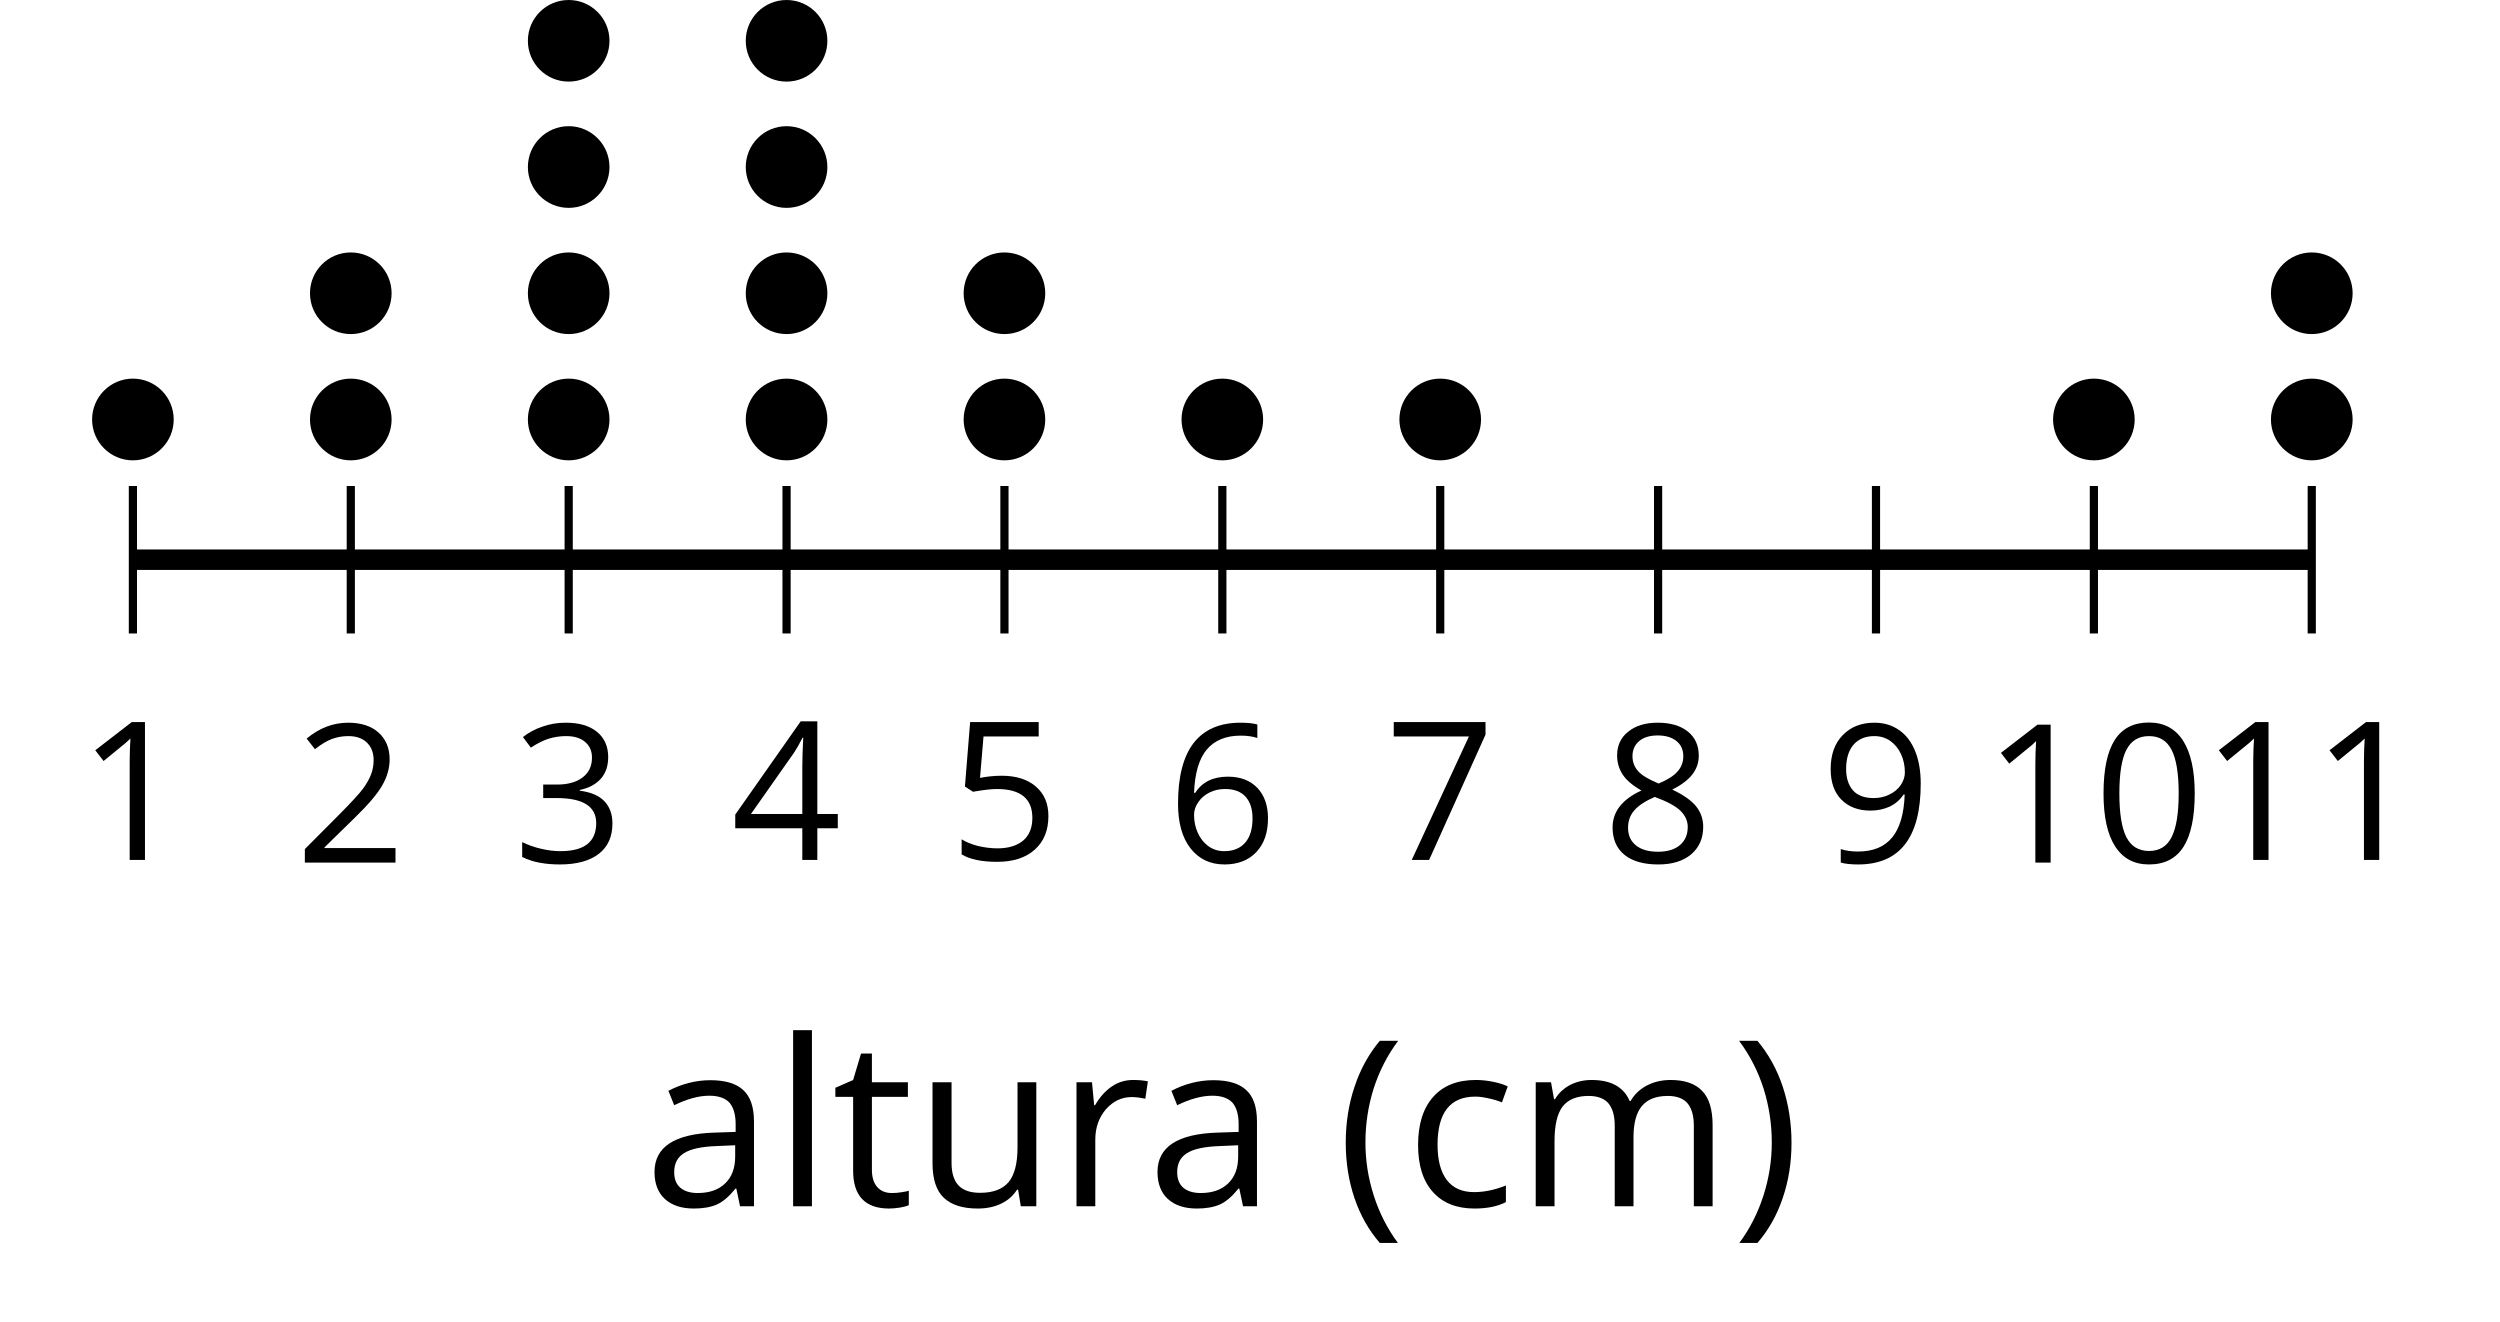 <?xml version='1.0' encoding='UTF-8'?>
<!-- This file was generated by dvisvgm 2.1.3 -->
<svg height='64.513pt' version='1.1' viewBox='-72 -72 122.045 64.513' width='122.045pt' xmlns='http://www.w3.org/2000/svg' xmlns:xlink='http://www.w3.org/1999/xlink'>
<defs>
<path d='M0.378 -2.583C0.378 -1.782 0.497 -1.031 0.732 -0.336S1.312 0.971 1.763 1.492H2.5C2.072 0.912 1.745 0.272 1.519 -0.433S1.179 -1.855 1.179 -2.592C1.179 -3.343 1.289 -4.07 1.51 -4.779C1.736 -5.488 2.067 -6.137 2.509 -6.731H1.763C1.317 -6.197 0.971 -5.576 0.737 -4.866C0.497 -4.157 0.378 -3.398 0.378 -2.583Z' id='g4-8'/>
<path d='M2.413 -2.583C2.413 -3.389 2.293 -4.148 2.058 -4.862C1.823 -5.571 1.478 -6.192 1.027 -6.731H0.281C0.723 -6.137 1.054 -5.488 1.28 -4.779C1.501 -4.07 1.611 -3.343 1.611 -2.592C1.611 -1.855 1.496 -1.133 1.271 -0.433C1.045 0.272 0.718 0.916 0.29 1.492H1.027C1.473 0.976 1.819 0.368 2.053 -0.327C2.293 -1.022 2.413 -1.777 2.413 -2.583Z' id='g4-9'/>
<path d='M4.922 -3.375C4.922 -4.498 4.733 -5.355 4.355 -5.948C3.973 -6.542 3.421 -6.837 2.689 -6.837C1.938 -6.837 1.381 -6.552 1.018 -5.985S0.47 -4.549 0.47 -3.375C0.47 -2.238 0.658 -1.377 1.036 -0.792C1.413 -0.203 1.966 0.092 2.689 0.092C3.444 0.092 4.006 -0.193 4.374 -0.769C4.738 -1.344 4.922 -2.21 4.922 -3.375ZM1.243 -3.375C1.243 -4.355 1.358 -5.064 1.588 -5.506C1.819 -5.953 2.187 -6.174 2.689 -6.174C3.2 -6.174 3.568 -5.948 3.794 -5.497C4.024 -5.051 4.139 -4.342 4.139 -3.375S4.024 -1.699 3.794 -1.243C3.568 -0.792 3.2 -0.566 2.689 -0.566C2.187 -0.566 1.819 -0.792 1.588 -1.234C1.358 -1.685 1.243 -2.394 1.243 -3.375Z' id='g4-16'/>
<path d='M3.292 0V-6.731H2.647L0.866 -5.355L1.271 -4.83C1.92 -5.359 2.288 -5.658 2.366 -5.727S2.518 -5.866 2.583 -5.93C2.56 -5.576 2.546 -5.198 2.546 -4.797V0H3.292Z' id='g4-17'/>
<path d='M4.885 0V-0.709H1.423V-0.746L2.896 -2.187C3.554 -2.827 4.001 -3.352 4.24 -3.771S4.599 -4.609 4.599 -5.037C4.599 -5.585 4.42 -6.018 4.061 -6.344C3.702 -6.667 3.204 -6.828 2.574 -6.828C1.842 -6.828 1.169 -6.57 0.548 -6.054L0.953 -5.534C1.262 -5.778 1.538 -5.944 1.786 -6.036C2.04 -6.128 2.302 -6.174 2.583 -6.174C2.97 -6.174 3.273 -6.068 3.49 -5.856C3.706 -5.649 3.817 -5.364 3.817 -5.005C3.817 -4.751 3.775 -4.512 3.688 -4.291S3.471 -3.844 3.301 -3.61S2.772 -2.988 2.233 -2.44L0.46 -0.658V0H4.885Z' id='g4-18'/>
<path d='M4.632 -5.147C4.632 -5.668 4.452 -6.077 4.088 -6.381C3.725 -6.676 3.218 -6.828 2.564 -6.828C2.164 -6.828 1.786 -6.768 1.427 -6.639C1.064 -6.519 0.746 -6.344 0.47 -6.128L0.856 -5.612C1.192 -5.829 1.487 -5.976 1.75 -6.054S2.288 -6.174 2.583 -6.174C2.97 -6.174 3.278 -6.082 3.499 -5.893C3.729 -5.704 3.84 -5.447 3.84 -5.12C3.84 -4.71 3.688 -4.388 3.379 -4.153C3.071 -3.923 2.657 -3.808 2.132 -3.808H1.459V-3.149H2.122C3.407 -3.149 4.047 -2.739 4.047 -1.925C4.047 -1.013 3.467 -0.557 2.302 -0.557C2.007 -0.557 1.694 -0.594 1.363 -0.672C1.036 -0.746 0.723 -0.856 0.433 -0.999V-0.272C0.714 -0.138 0.999 -0.041 1.298 0.009C1.593 0.064 1.92 0.092 2.274 0.092C3.094 0.092 3.725 -0.083 4.171 -0.424C4.618 -0.769 4.839 -1.266 4.839 -1.906C4.839 -2.353 4.71 -2.716 4.448 -2.993S3.785 -3.439 3.246 -3.508V-3.545C3.688 -3.637 4.029 -3.821 4.273 -4.093C4.512 -4.365 4.632 -4.719 4.632 -5.147Z' id='g4-19'/>
<path d='M5.203 -1.547V-2.242H4.204V-6.768H3.393L0.198 -2.215V-1.547H3.471V0H4.204V-1.547H5.203ZM3.471 -2.242H0.962L3.066 -5.235C3.195 -5.428 3.333 -5.672 3.481 -5.967H3.518C3.485 -5.414 3.471 -4.917 3.471 -4.48V-2.242Z' id='g4-20'/>
<path d='M2.564 -4.111C2.215 -4.111 1.865 -4.075 1.51 -4.006L1.68 -6.027H4.374V-6.731H1.027L0.773 -3.582L1.169 -3.329C1.657 -3.416 2.049 -3.462 2.339 -3.462C3.49 -3.462 4.065 -2.993 4.065 -2.053C4.065 -1.57 3.913 -1.202 3.619 -0.948C3.315 -0.695 2.896 -0.566 2.357 -0.566C2.049 -0.566 1.731 -0.608 1.413 -0.681C1.096 -0.764 0.829 -0.87 0.612 -1.008V-0.272C1.013 -0.028 1.588 0.092 2.348 0.092C3.126 0.092 3.739 -0.106 4.18 -0.502C4.627 -0.898 4.848 -1.446 4.848 -2.141C4.848 -2.753 4.646 -3.232 4.236 -3.582C3.831 -3.936 3.273 -4.111 2.564 -4.111Z' id='g4-21'/>
<path d='M0.539 -2.878C0.539 -1.943 0.741 -1.215 1.151 -0.691C1.561 -0.17 2.113 0.092 2.808 0.092C3.458 0.092 3.978 -0.11 4.355 -0.506C4.742 -0.912 4.931 -1.459 4.931 -2.159C4.931 -2.785 4.756 -3.283 4.411 -3.646C4.061 -4.01 3.582 -4.194 2.979 -4.194C2.247 -4.194 1.713 -3.932 1.377 -3.402H1.321C1.358 -4.365 1.565 -5.074 1.948 -5.525C2.33 -5.971 2.878 -6.197 3.6 -6.197C3.904 -6.197 4.176 -6.16 4.411 -6.082V-6.74C4.213 -6.8 3.936 -6.828 3.591 -6.828C2.583 -6.828 1.823 -6.501 1.308 -5.847C0.797 -5.189 0.539 -4.199 0.539 -2.878ZM2.799 -0.557C2.509 -0.557 2.251 -0.635 2.026 -0.797C1.805 -0.958 1.63 -1.174 1.506 -1.446S1.321 -2.012 1.321 -2.33C1.321 -2.546 1.39 -2.753 1.529 -2.951C1.662 -3.149 1.846 -3.306 2.076 -3.421S2.56 -3.591 2.836 -3.591C3.283 -3.591 3.614 -3.462 3.84 -3.209S4.176 -2.606 4.176 -2.159C4.176 -1.639 4.056 -1.243 3.812 -0.967C3.573 -0.695 3.237 -0.557 2.799 -0.557Z' id='g4-22'/>
<path d='M1.312 0H2.159L4.913 -6.119V-6.731H0.433V-6.027H4.102L1.312 0Z' id='g4-23'/>
<path d='M2.689 -6.828C2.086 -6.828 1.602 -6.685 1.243 -6.39C0.879 -6.105 0.7 -5.714 0.7 -5.226C0.7 -4.88 0.792 -4.572 0.976 -4.291C1.16 -4.015 1.464 -3.757 1.888 -3.518C0.948 -3.089 0.479 -2.486 0.479 -1.717C0.479 -1.142 0.672 -0.695 1.059 -0.378C1.446 -0.064 1.998 0.092 2.716 0.092C3.393 0.092 3.927 -0.074 4.319 -0.405C4.71 -0.741 4.903 -1.188 4.903 -1.745C4.903 -2.122 4.788 -2.454 4.558 -2.744C4.328 -3.029 3.941 -3.301 3.393 -3.564C3.844 -3.789 4.171 -4.038 4.378 -4.309S4.687 -4.885 4.687 -5.216C4.687 -5.718 4.507 -6.114 4.148 -6.4S3.301 -6.828 2.689 -6.828ZM1.234 -1.699C1.234 -2.03 1.335 -2.316 1.542 -2.551C1.75 -2.79 2.081 -3.006 2.537 -3.204C3.131 -2.988 3.55 -2.762 3.789 -2.532C4.029 -2.297 4.148 -2.035 4.148 -1.736C4.148 -1.363 4.019 -1.068 3.766 -0.852S3.154 -0.529 2.698 -0.529C2.233 -0.529 1.874 -0.631 1.621 -0.838C1.363 -1.045 1.234 -1.331 1.234 -1.699ZM2.68 -6.206C3.071 -6.206 3.375 -6.114 3.6 -5.93C3.821 -5.75 3.932 -5.502 3.932 -5.193C3.932 -4.913 3.84 -4.664 3.656 -4.452C3.476 -4.24 3.163 -4.042 2.726 -3.858C2.238 -4.061 1.901 -4.263 1.722 -4.466S1.45 -4.913 1.45 -5.193C1.45 -5.502 1.561 -5.746 1.777 -5.93S2.297 -6.206 2.68 -6.206Z' id='g4-24'/>
<path d='M4.885 -3.858C4.885 -4.471 4.793 -5 4.609 -5.451C4.425 -5.898 4.162 -6.243 3.821 -6.473C3.476 -6.713 3.076 -6.828 2.62 -6.828C1.98 -6.828 1.469 -6.625 1.077 -6.22C0.681 -5.815 0.488 -5.262 0.488 -4.563C0.488 -3.923 0.663 -3.425 1.013 -3.071S1.837 -2.537 2.431 -2.537C2.781 -2.537 3.094 -2.606 3.375 -2.735C3.656 -2.873 3.877 -3.066 4.047 -3.32H4.102C4.07 -2.376 3.863 -1.68 3.49 -1.225C3.112 -0.764 2.555 -0.539 1.819 -0.539C1.506 -0.539 1.225 -0.58 0.981 -0.658V0C1.188 0.06 1.473 0.092 1.828 0.092C3.867 0.092 4.885 -1.225 4.885 -3.858ZM2.62 -6.174C2.91 -6.174 3.168 -6.096 3.398 -5.939C3.619 -5.783 3.798 -5.566 3.923 -5.295S4.111 -4.724 4.111 -4.401C4.111 -4.185 4.042 -3.983 3.909 -3.785S3.591 -3.435 3.352 -3.32C3.122 -3.204 2.864 -3.149 2.583 -3.149C2.132 -3.149 1.796 -3.278 1.575 -3.527C1.354 -3.785 1.243 -4.13 1.243 -4.572C1.243 -5.074 1.363 -5.47 1.602 -5.75S2.182 -6.174 2.62 -6.174Z' id='g4-25'/>
<path d='M3.913 0H4.48V-3.444C4.48 -4.033 4.337 -4.461 4.042 -4.728C3.757 -4.995 3.31 -5.129 2.707 -5.129C2.408 -5.129 2.113 -5.092 1.814 -5.014C1.519 -4.936 1.248 -4.83 0.999 -4.696L1.234 -4.111C1.763 -4.369 2.242 -4.498 2.661 -4.498C3.034 -4.498 3.306 -4.401 3.481 -4.217C3.646 -4.024 3.734 -3.734 3.734 -3.338V-3.025L2.878 -2.997C1.248 -2.947 0.433 -2.413 0.433 -1.395C0.433 -0.921 0.576 -0.552 0.856 -0.295C1.142 -0.037 1.533 0.092 2.035 0.092C2.408 0.092 2.721 0.037 2.974 -0.074C3.223 -0.189 3.471 -0.401 3.725 -0.718H3.762L3.913 0ZM2.187 -0.539C1.888 -0.539 1.653 -0.612 1.483 -0.755C1.317 -0.898 1.234 -1.11 1.234 -1.386C1.234 -1.74 1.367 -1.998 1.639 -2.164C1.906 -2.334 2.343 -2.426 2.951 -2.449L3.715 -2.482V-2.026C3.715 -1.556 3.582 -1.192 3.306 -0.93C3.039 -0.668 2.661 -0.539 2.187 -0.539Z' id='g4-65'/>
<path d='M2.827 0.092C3.338 0.092 3.766 0.005 4.102 -0.17V-0.847C3.66 -0.668 3.227 -0.576 2.808 -0.576C2.316 -0.576 1.948 -0.741 1.694 -1.073C1.446 -1.404 1.321 -1.878 1.321 -2.5C1.321 -3.808 1.832 -4.461 2.859 -4.461C3.011 -4.461 3.191 -4.438 3.389 -4.392C3.587 -4.351 3.771 -4.296 3.941 -4.227L4.176 -4.876C4.038 -4.945 3.849 -5.009 3.605 -5.06S3.122 -5.138 2.878 -5.138C2.127 -5.138 1.547 -4.908 1.142 -4.448C0.732 -3.987 0.529 -3.333 0.529 -2.491C0.529 -1.667 0.727 -1.031 1.133 -0.58C1.529 -0.134 2.095 0.092 2.827 0.092Z' id='g4-67'/>
<path d='M1.575 0V-7.164H0.81V0H1.575Z' id='g4-76'/>
<path d='M7.242 0H8.006V-3.292C8.006 -3.936 7.864 -4.406 7.578 -4.696C7.297 -4.991 6.869 -5.138 6.298 -5.138C5.935 -5.138 5.608 -5.06 5.322 -4.908S4.82 -4.544 4.669 -4.282H4.632C4.388 -4.853 3.872 -5.138 3.085 -5.138C2.758 -5.138 2.468 -5.069 2.201 -4.931C1.943 -4.793 1.736 -4.599 1.593 -4.355H1.556L1.432 -5.046H0.81V0H1.575V-2.647C1.575 -3.301 1.685 -3.771 1.906 -4.061C2.132 -4.346 2.482 -4.489 2.96 -4.489C3.324 -4.489 3.596 -4.388 3.766 -4.19C3.936 -3.987 4.024 -3.683 4.024 -3.283V0H4.788V-2.818C4.788 -3.384 4.903 -3.808 5.129 -4.079S5.709 -4.489 6.183 -4.489C6.547 -4.489 6.814 -4.388 6.984 -4.19C7.155 -3.987 7.242 -3.683 7.242 -3.283V0Z' id='g4-77'/>
<path d='M3.112 -5.138C2.795 -5.138 2.505 -5.051 2.242 -4.871S1.754 -4.438 1.565 -4.111H1.529L1.441 -5.046H0.81V0H1.575V-2.707C1.575 -3.2 1.722 -3.614 2.007 -3.946C2.302 -4.277 2.647 -4.443 3.057 -4.443C3.218 -4.443 3.402 -4.42 3.61 -4.374L3.715 -5.083C3.536 -5.12 3.338 -5.138 3.112 -5.138Z' id='g4-82'/>
<path d='M2.44 -0.539C2.187 -0.539 1.989 -0.622 1.846 -0.783S1.63 -1.179 1.63 -1.483V-4.452H3.094V-5.046H1.63V-6.215H1.188L0.866 -5.138L0.143 -4.82V-4.452H0.866V-1.45C0.866 -0.424 1.354 0.092 2.33 0.092C2.459 0.092 2.606 0.078 2.762 0.055C2.928 0.028 3.048 -0.005 3.131 -0.046V-0.631C3.057 -0.608 2.956 -0.589 2.832 -0.571C2.707 -0.548 2.574 -0.539 2.44 -0.539Z' id='g4-84'/>
<path d='M1.529 -5.046H0.755V-1.745C0.755 -1.105 0.907 -0.635 1.215 -0.345C1.519 -0.055 1.98 0.092 2.592 0.092C2.947 0.092 3.264 0.028 3.545 -0.106C3.821 -0.239 4.038 -0.428 4.194 -0.677H4.236L4.346 0H4.977V-5.046H4.213V-2.394C4.213 -1.74 4.088 -1.271 3.849 -0.981C3.6 -0.691 3.218 -0.548 2.689 -0.548C2.288 -0.548 1.998 -0.649 1.809 -0.852S1.529 -1.363 1.529 -1.773V-5.046Z' id='g4-85'/>
<use id='g6-8' transform='scale(1.2)' xlink:href='#g4-8'/>
<use id='g6-9' transform='scale(1.2)' xlink:href='#g4-9'/>
<use id='g6-65' transform='scale(1.2)' xlink:href='#g4-65'/>
<use id='g6-67' transform='scale(1.2)' xlink:href='#g4-67'/>
<use id='g6-76' transform='scale(1.2)' xlink:href='#g4-76'/>
<use id='g6-77' transform='scale(1.2)' xlink:href='#g4-77'/>
<use id='g6-82' transform='scale(1.2)' xlink:href='#g4-82'/>
<use id='g6-84' transform='scale(1.2)' xlink:href='#g4-84'/>
<use id='g6-85' transform='scale(1.2)' xlink:href='#g4-85'/>
</defs>
<g id='page1'>
<path d='M-65.512 -41.074V-48.273M-54.875 -41.074V-48.273M-44.238 -41.074V-48.273M-33.602 -41.074V-48.273M-22.965 -41.074V-48.273M-12.328 -41.074V-48.273M-1.691 -41.074V-48.273M8.945 -41.074V-48.273M19.582 -41.074V-48.273M30.219 -41.074V-48.273M40.855 -41.074V-48.273' fill='none' stroke='#000000' stroke-linejoin='bevel' stroke-miterlimit='10.037' stroke-width='0.4'/>
<path d='M-65.512 -44.676H40.855' fill='none' stroke='#000000' stroke-linejoin='bevel' stroke-miterlimit='10.037' stroke-width='1'/>
<g transform='matrix(1 0 0 1 -9.19 51.844)'>
<use x='-59.025' xlink:href='#g4-17' y='-81.863'/>
</g>
<g transform='matrix(1 0 0 1 1.447 51.972)'>
<use x='-59.025' xlink:href='#g4-18' y='-81.863'/>
</g>
<g transform='matrix(1 0 0 1 12.084 51.972)'>
<use x='-59.025' xlink:href='#g4-19' y='-81.863'/>
</g>
<g transform='matrix(1 0 0 1 22.721 51.844)'>
<use x='-59.025' xlink:href='#g4-20' y='-81.863'/>
</g>
<g transform='matrix(1 0 0 1 33.358 51.844)'>
<use x='-59.025' xlink:href='#g4-21' y='-81.863'/>
</g>
<g transform='matrix(1 0 0 1 43.995 51.972)'>
<use x='-59.025' xlink:href='#g4-22' y='-81.863'/>
</g>
<g transform='matrix(1 0 0 1 54.632 51.844)'>
<use x='-59.025' xlink:href='#g4-23' y='-81.863'/>
</g>
<g transform='matrix(1 0 0 1 65.269 51.972)'>
<use x='-59.025' xlink:href='#g4-24' y='-81.863'/>
</g>
<g transform='matrix(1 0 0 1 75.906 51.972)'>
<use x='-59.025' xlink:href='#g4-25' y='-81.863'/>
</g>
<g transform='matrix(1 0 0 1 83.841 51.972)'>
<use x='-59.025' xlink:href='#g4-17' y='-81.863'/>
<use x='-53.621' xlink:href='#g4-16' y='-81.863'/>
</g>
<g transform='matrix(1 0 0 1 94.478 51.844)'>
<use x='-59.025' xlink:href='#g4-17' y='-81.863'/>
<use x='-53.621' xlink:href='#g4-17' y='-81.863'/>
</g>
<path d='M-63.52 -51.52C-63.52 -52.621 -64.41 -53.516 -65.512 -53.516C-66.613 -53.516 -67.504 -52.621 -67.504 -51.52C-67.504 -50.422 -66.613 -49.527 -65.512 -49.527C-64.41 -49.527 -63.52 -50.422 -63.52 -51.52Z'/>
<path d='M-52.883 -51.52C-52.883 -52.621 -53.773 -53.516 -54.875 -53.516C-55.977 -53.516 -56.867 -52.621 -56.867 -51.52C-56.867 -50.422 -55.977 -49.527 -54.875 -49.527C-53.773 -49.527 -52.883 -50.422 -52.883 -51.52Z'/>
<path d='M-52.883 -57.684C-52.883 -58.785 -53.773 -59.676 -54.875 -59.676C-55.977 -59.676 -56.867 -58.785 -56.867 -57.684C-56.867 -56.582 -55.977 -55.691 -54.875 -55.691C-53.773 -55.691 -52.883 -56.582 -52.883 -57.684Z'/>
<path d='M-42.246 -51.52C-42.246 -52.621 -43.137 -53.516 -44.238 -53.516C-45.34 -53.516 -46.23 -52.621 -46.23 -51.52C-46.23 -50.422 -45.34 -49.527 -44.238 -49.527C-43.137 -49.527 -42.246 -50.422 -42.246 -51.52Z'/>
<path d='M-42.246 -57.684C-42.246 -58.785 -43.137 -59.676 -44.238 -59.676C-45.34 -59.676 -46.23 -58.785 -46.23 -57.684C-46.23 -56.582 -45.34 -55.691 -44.238 -55.691C-43.137 -55.691 -42.246 -56.582 -42.246 -57.684Z'/>
<path d='M-42.246 -63.844C-42.246 -64.945 -43.137 -65.84 -44.238 -65.84C-45.34 -65.84 -46.23 -64.945 -46.23 -63.844C-46.23 -62.746 -45.34 -61.852 -44.238 -61.852C-43.137 -61.852 -42.246 -62.746 -42.246 -63.844Z'/>
<path d='M-42.246 -70.008C-42.246 -71.109 -43.137 -72 -44.238 -72C-45.34 -72 -46.23 -71.109 -46.23 -70.008C-46.23 -68.906 -45.34 -68.016 -44.238 -68.016C-43.137 -68.016 -42.246 -68.906 -42.246 -70.008Z'/>
<path d='M-31.609 -51.52C-31.609 -52.621 -32.5 -53.516 -33.602 -53.516C-34.703 -53.516 -35.594 -52.621 -35.594 -51.52C-35.594 -50.422 -34.703 -49.527 -33.602 -49.527C-32.5 -49.527 -31.609 -50.422 -31.609 -51.52Z'/>
<path d='M-31.609 -57.684C-31.609 -58.785 -32.5 -59.676 -33.602 -59.676C-34.703 -59.676 -35.594 -58.785 -35.594 -57.684C-35.594 -56.582 -34.703 -55.691 -33.602 -55.691C-32.5 -55.691 -31.609 -56.582 -31.609 -57.684Z'/>
<path d='M-31.609 -63.844C-31.609 -64.945 -32.5 -65.84 -33.602 -65.84C-34.703 -65.84 -35.594 -64.945 -35.594 -63.844C-35.594 -62.746 -34.703 -61.852 -33.602 -61.852C-32.5 -61.852 -31.609 -62.746 -31.609 -63.844Z'/>
<path d='M-31.609 -70.008C-31.609 -71.109 -32.5 -72 -33.602 -72C-34.703 -72 -35.594 -71.109 -35.594 -70.008C-35.594 -68.906 -34.703 -68.016 -33.602 -68.016C-32.5 -68.016 -31.609 -68.906 -31.609 -70.008Z'/>
<path d='M-20.973 -51.52C-20.973 -52.621 -21.863 -53.516 -22.965 -53.516C-24.066 -53.516 -24.957 -52.621 -24.957 -51.52C-24.957 -50.422 -24.066 -49.527 -22.965 -49.527C-21.863 -49.527 -20.973 -50.422 -20.973 -51.52Z'/>
<path d='M-20.973 -57.684C-20.973 -58.785 -21.863 -59.676 -22.965 -59.676C-24.066 -59.676 -24.957 -58.785 -24.957 -57.684C-24.957 -56.582 -24.066 -55.691 -22.965 -55.691C-21.863 -55.691 -20.973 -56.582 -20.973 -57.684Z'/>
<path d='M-10.336 -51.52C-10.336 -52.621 -11.227 -53.516 -12.328 -53.516C-13.43 -53.516 -14.32 -52.621 -14.32 -51.52C-14.32 -50.422 -13.43 -49.527 -12.328 -49.527C-11.227 -49.527 -10.336 -50.422 -10.336 -51.52Z'/>
<path d='M0.301 -51.52C0.301 -52.621 -0.59 -53.516 -1.691 -53.516C-2.793 -53.516 -3.684 -52.621 -3.684 -51.52C-3.684 -50.422 -2.793 -49.527 -1.691 -49.527C-0.59 -49.527 0.301 -50.422 0.301 -51.52Z'/>
<path d='M32.211 -51.52C32.211 -52.621 31.32 -53.516 30.219 -53.516C29.121 -53.516 28.227 -52.621 28.227 -51.52C28.227 -50.422 29.121 -49.527 30.219 -49.527C31.32 -49.527 32.211 -50.422 32.211 -51.52Z'/>
<path d='M42.851 -51.52C42.851 -52.621 41.957 -53.516 40.855 -53.516C39.757 -53.516 38.863 -52.621 38.863 -51.52C38.863 -50.422 39.757 -49.527 40.855 -49.527C41.957 -49.527 42.851 -50.422 42.851 -51.52Z'/>
<path d='M42.851 -57.684C42.851 -58.785 41.957 -59.676 40.855 -59.676C39.757 -59.676 38.863 -58.785 38.863 -57.684C38.863 -56.582 39.757 -55.691 40.855 -55.691C41.957 -55.691 42.851 -56.582 42.851 -57.684Z'/>
<g transform='matrix(1 0 0 1 18.457 68.751)'>
<use x='-59.025' xlink:href='#g6-65' y='-81.863'/>
<use x='-52.71' xlink:href='#g6-76' y='-81.863'/>
<use x='-49.848' xlink:href='#g6-84' y='-81.863'/>
<use x='-45.839' xlink:href='#g6-85' y='-81.863'/>
<use x='-38.877' xlink:href='#g6-82' y='-81.863'/>
<use x='-34.47' xlink:href='#g6-65' y='-81.863'/>
<use x='-25.214' xlink:href='#g6-8' y='-81.863'/>
<use x='-21.864' xlink:href='#g6-67' y='-81.863'/>
<use x='-16.458' xlink:href='#g6-77' y='-81.863'/>
<use x='-5.895' xlink:href='#g6-9' y='-81.863'/>
</g>
</g>
</svg>